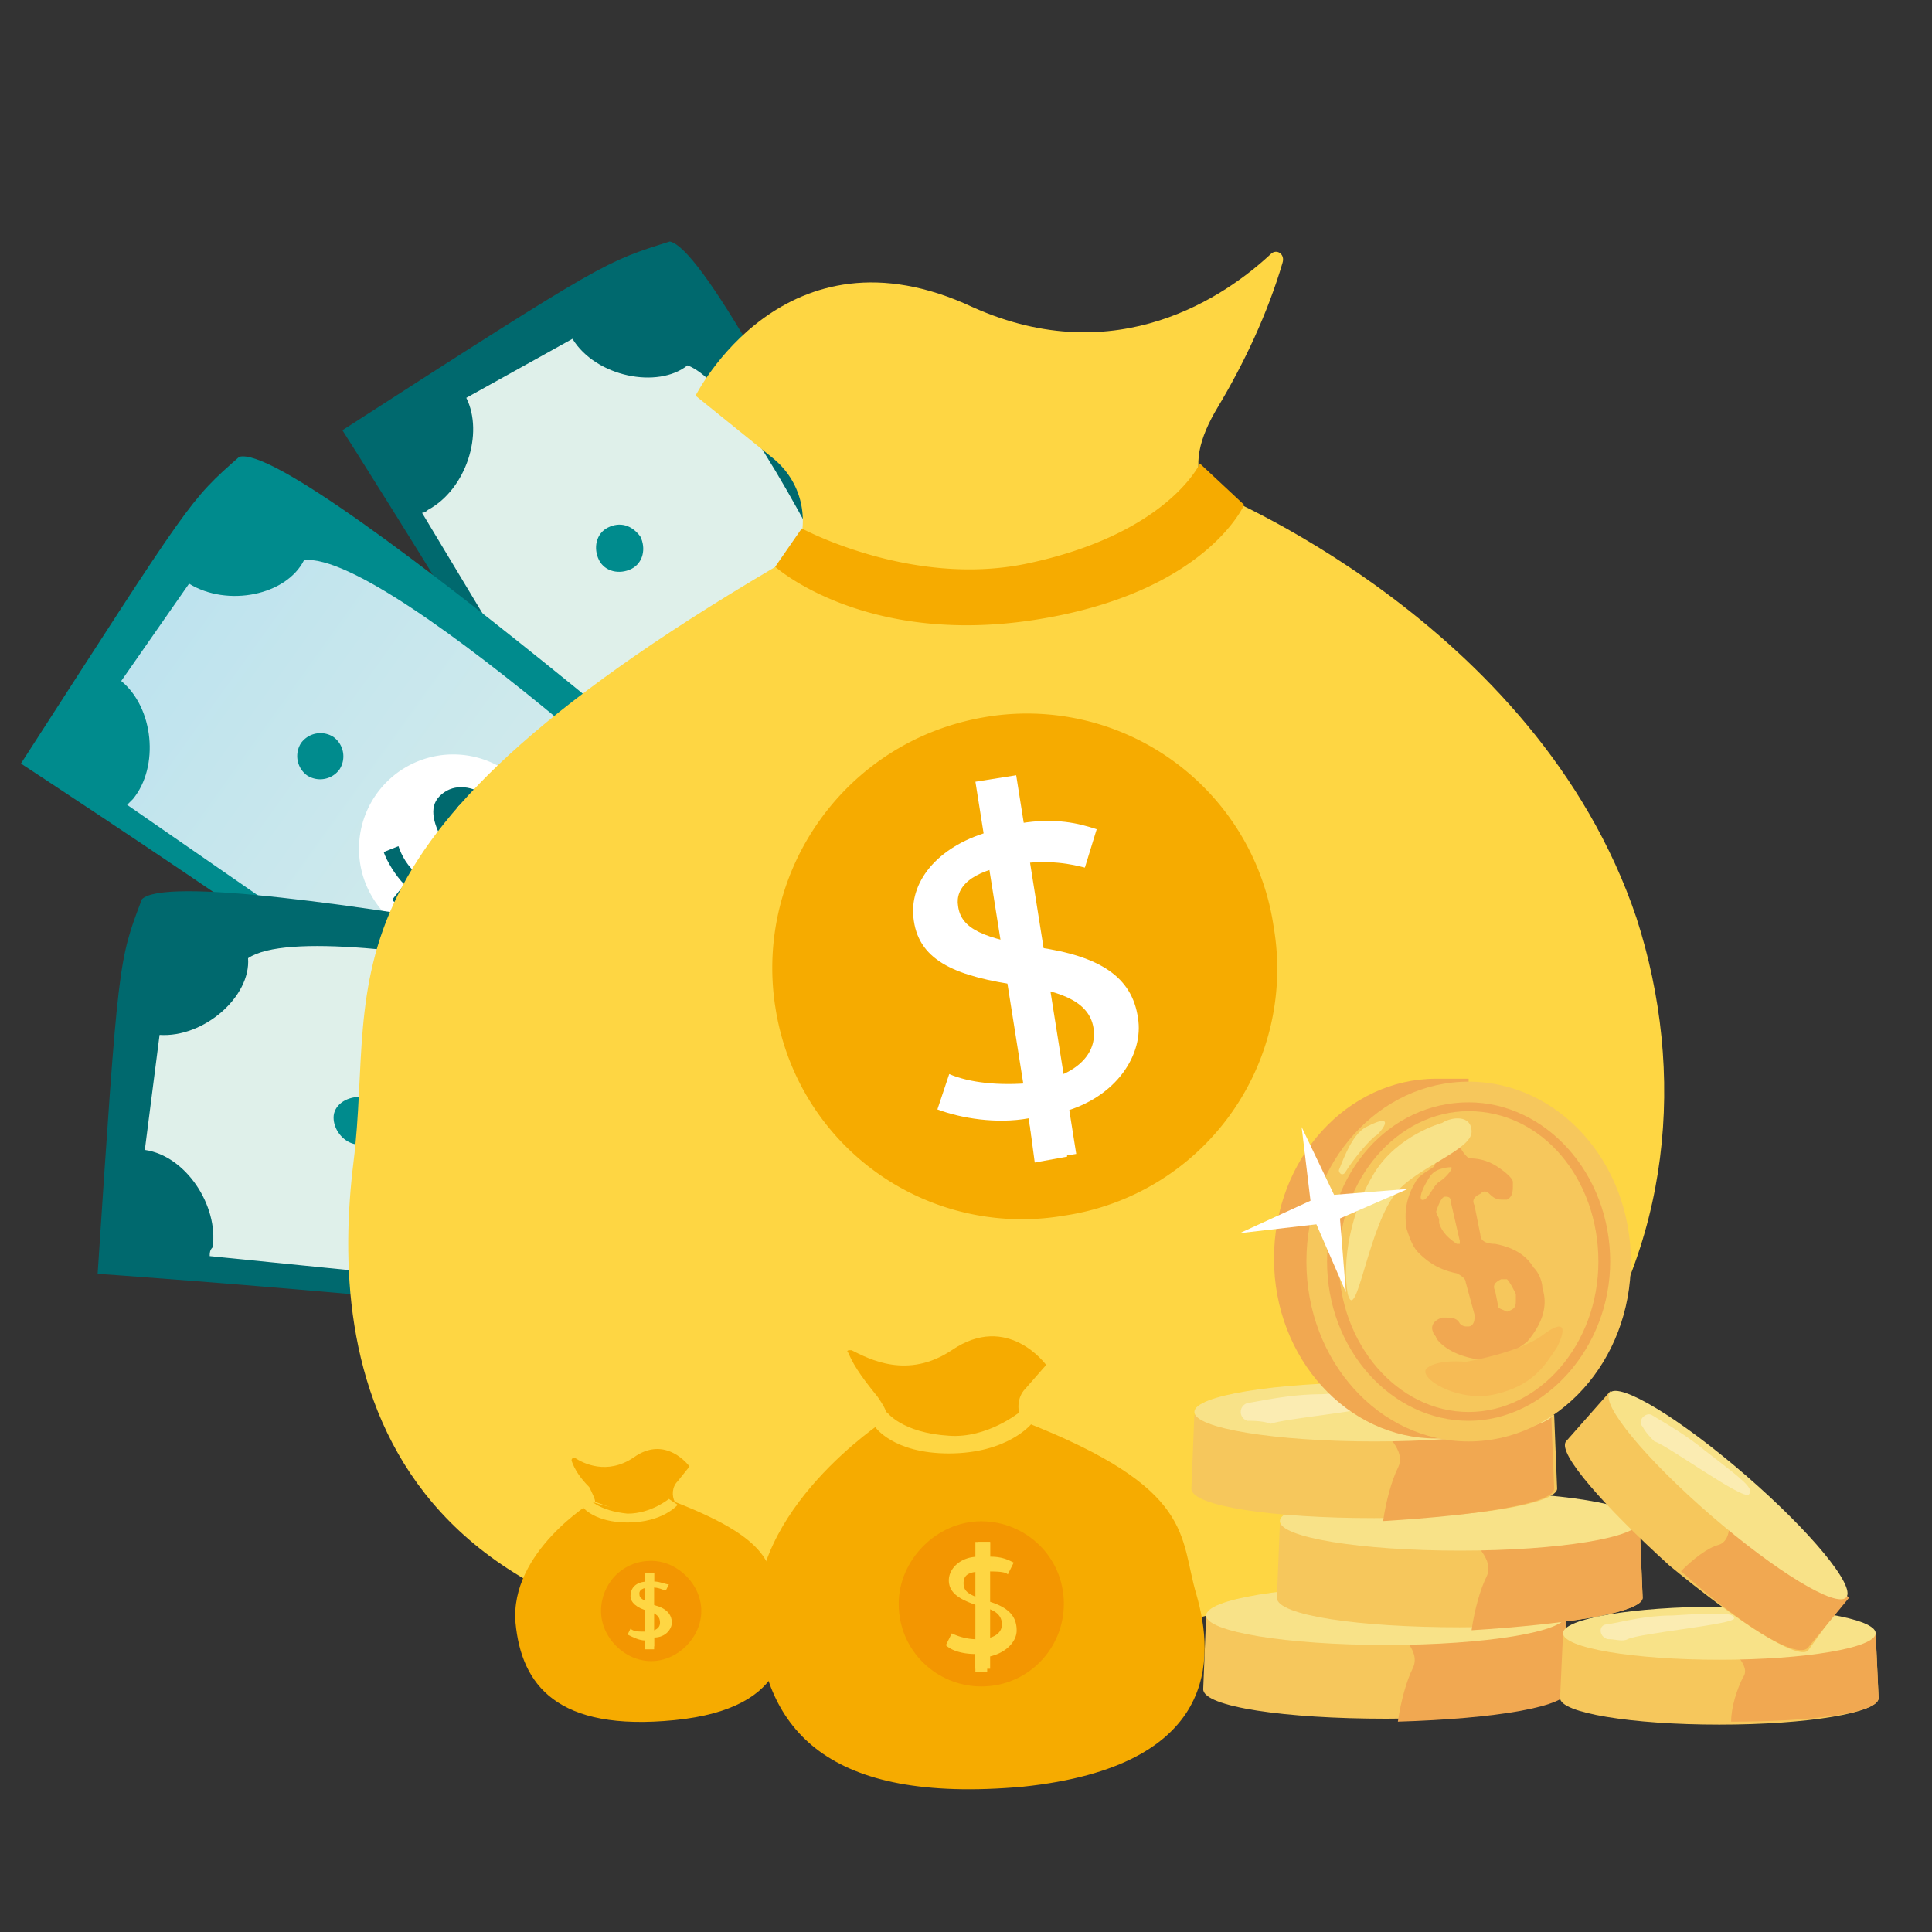 <svg width="120" height="120" fill="none" xmlns="http://www.w3.org/2000/svg"><rect width="100%" height="100%" fill="#333333" stroke="none"/><path d="M21.268 26.724s19.967 31.325 24.18 41.95c11.907-5.862 19.235-10.991 19.235-10.991S45.448 15.733 41.6 15c-4.03 1.282-3.847 1.099-20.333 11.723Z" fill="#00696E"/><path d="M35.556 21.045c1.466 2.382 5.313 3.115 7.145 1.65 5.129 1.83 16.853 30.042 16.853 30.042-2.382 1.282-3.114 4.396-1.832 6.777l-6.778 3.847c-1.466-2.381-4.397-2.93-6.778-1.648l-17.952-29.86c.183 0 .366-.183.366-.183 2.382-1.282 3.48-4.763 2.382-6.96l6.594-3.665c-.183 0-.183 0 0 0Z" fill="url(#paint0_linear_1884_1207)"/><path d="m38.853 43.76 1.1-.366c-.367-.732-.367-1.648-.184-2.381h.916c0 .55 0 1.282.184 2.198.366.916 1.099 1.466 1.648 1.283.55-.184.733-.916.733-2.016 0-1.648.183-2.564 1.1-3.114.915-.366 2.014.184 2.564 1.466l1.099-.366.366.915-1.099.367c.366.916.366 1.465.366 2.015h-1.099c0-.367 0-.916-.366-1.832-.366-1.1-.916-1.282-1.282-1.1-.55.184-.733.917-.55 2.2 0 1.648-.183 2.564-1.282 2.93-.916.366-2.015 0-2.748-1.465l-1.1.183-.366-.916Z" fill="#00696E"/><path d="m48.028 40.2-9.239 3.535.393 1.027 9.24-3.535-.394-1.027Z" fill="#00696E"/><path d="M37.754 32.77c-.732.365-.916 1.281-.55 2.014.367.733 1.283.916 2.016.55.733-.367.916-1.283.55-2.015-.55-.733-1.283-.916-2.016-.55Z" fill="#008B8D"/><path d="M49.845 53.837c-.733.366-.916 1.282-.55 2.015.367.733 1.283.916 2.015.55.733-.367.916-1.283.55-2.016-.55-.732-1.282-1.099-2.015-.55Z" fill="#003C61"/><path d="M47.83 50.172c-.733.366-.916 1.282-.55 2.015.366.733 1.282.916 2.015.55.733-.367.916-1.283.55-2.016-.55-.732-1.466-.915-2.016-.549Z" fill="#008B8D"/><path d="M1.3 47.427s31.142 20.333 39.386 28.21c8.426-10.258 12.823-17.952 12.823-17.952s-34.806-30.409-38.652-29.31C11.742 31.123 11.926 30.94 1.3 47.427Z" fill="#008B8D"/><path d="M11.743 36.252c2.381 1.466 6.045.733 7.144-1.465 5.495-.55 27.844 20.517 27.844 20.517-1.649 2.015-.916 5.312 1.1 6.778l-4.58 6.411c-2.199-1.465-5.13-.916-6.778 1.282L7.896 49.991l.366-.366c1.649-2.015 1.282-5.679-.733-7.327l4.214-6.046Z" fill="url(#paint1_linear_1884_1207)"/><path d="M30.167 58.226a5.862 5.862 0 1 0-4.211-10.94 5.862 5.862 0 0 0 4.21 10.94Z" fill="#fff"/><path d="m24.382 55.853.732-.916c-.55-.55-1.099-1.465-1.282-2.015l.916-.366c.183.55.55 1.282 1.282 1.832.733.733 1.649.916 2.015.366.367-.55.367-1.099-.366-2.198-.733-1.282-1.1-2.381-.366-3.114.732-.733 1.831-.733 2.93 0l.733-.916.733.55-.733.915c.733.55.916 1.1 1.1 1.649l-.916.366c-.184-.366-.367-.732-1.1-1.465-.916-.733-1.465-.733-1.648-.366-.367.55-.183 1.099.366 2.198.733 1.465.916 2.381.183 3.114-.55.733-1.832.916-3.114 0l-.733 1.1-.732-.734Z" fill="#00696E"/><path d="m30.954 48.53-6.562 7.403.822.729 6.562-7.402-.822-.73Z" fill="#00696E"/><path d="M18.703 46.146a1.49 1.49 0 0 0 .367 2.015 1.49 1.49 0 0 0 2.015-.367 1.491 1.491 0 0 0-.366-2.015 1.491 1.491 0 0 0-2.016.367Z" fill="#008B8D"/><path d="M38.488 60.25a1.49 1.49 0 0 0 .366 2.015 1.49 1.49 0 0 0 2.015-.366 1.49 1.49 0 0 0-.366-2.015c-.733-.367-1.649-.367-2.015.366Z" fill="#003C61"/><path d="M35.007 57.685a1.49 1.49 0 0 0 .367 2.015c.55.366 1.465.366 2.015-.366a1.491 1.491 0 0 0-.367-2.016c-.732-.366-1.465-.183-2.015.367Z" fill="#008B8D"/><path d="M6.064 79.119s37.187 2.564 48.178 5.495c2.382-13.189 2.565-21.982 2.565-21.982S11.56 53.106 8.812 55.854c-1.465 3.847-1.465 3.847-2.748 23.265Z" fill="#00696E"/><path d="M9.911 64.28c2.748.183 5.679-2.382 5.496-4.764 4.58-3.114 34.255 4.397 34.255 4.397-.366 2.565 1.65 5.13 4.214 5.496l-.916 7.693c-2.748-.183-4.946 1.832-5.313 4.397l-34.622-3.48c0-.184 0-.367.183-.55.367-2.565-1.648-5.68-4.213-6.045l.916-7.145Z" fill="url(#paint2_linear_1884_1207)"/><path d="M26.214 69.96c-.366 3.297 2.015 6.228 5.13 6.595 3.297.366 6.227-2.015 6.594-5.13.366-3.297-2.015-6.228-5.13-6.594-3.297-.367-6.228 2.015-6.594 5.129Z" fill="#fff"/><path d="m30.244 75.272.367-1.1c-.733-.182-1.649-.732-2.015-1.282l.732-.732c.367.366 1.1.915 1.832 1.099 1.1.366 1.832 0 2.015-.55.184-.55-.183-1.282-1.282-1.832-1.282-.916-2.015-1.648-1.832-2.748.183-.915 1.282-1.465 2.748-1.282l.366-1.099.916.183-.366 1.1c.916.183 1.465.549 1.649.915l-.733.733c-.183-.183-.733-.55-1.649-.733-1.099-.366-1.648-.183-1.648.367-.184.55.183 1.099 1.465 1.832 1.282.915 1.832 1.648 1.649 2.747-.183.916-1.283 1.649-2.748 1.466l-.367 1.099-1.099-.183Z" fill="#00696E"/><path d="m32.78 65.604-2.664 9.527 1.059.296 2.664-9.527-1.059-.296Z" fill="#00696E"/><path d="M20.719 69.41c0 .733.55 1.465 1.282 1.648.733 0 1.465-.55 1.649-1.282 0-.733-.55-1.465-1.283-1.649-.916 0-1.648.55-1.648 1.283Z" fill="#008B8D"/><path d="M44.717 72.341c0 .733.55 1.466 1.282 1.649.733 0 1.466-.55 1.649-1.282 0-.733-.55-1.466-1.283-1.649-.732-.183-1.465.366-1.648 1.282Z" fill="#003C61"/><path d="M40.687 71.791c0 .733.55 1.466 1.282 1.649.733 0 1.465-.55 1.648-1.282 0-.733-.55-1.466-1.282-1.65-.916 0-1.648.55-1.648 1.283Z" fill="#008B8D"/><path d="M49.431 34.469C18.656 52.238 23.42 60.48 21.953 72.205c-1.465 11.907.55 32.79 38.286 30.409 37.736-2.198 47.628-26.379 41.4-45.614C95.411 38.5 75.077 30.44 75.077 30.44s-13.739 7.693-25.646 4.03Z" fill="#FED643"/><path d="M49.431 34.47c.916-2.2.367-4.58-1.465-6.046l-4.763-3.847s5.496-10.991 17.22-5.496c8.976 4.03 15.754-.732 18.501-3.297.367-.366.916 0 .733.55-.916 3.114-2.381 6.228-4.03 8.976-1.1 1.832-1.649 3.664-.733 5.13l-12.273 6.594-13.19-2.565Z" fill="#FED643"/><path d="M48.15 35.203s5.495 4.945 16.12 3.297c10.625-1.649 13.006-7.144 13.006-7.144l-2.748-2.565s-2.015 4.396-10.808 6.228c-7.144 1.466-13.922-2.198-13.922-2.198l-1.649 2.382ZM48.15 62.497A15.485 15.485 0 0 0 66.1 75.503a15.485 15.485 0 0 0 13.007-17.952 15.485 15.485 0 0 0-17.953-13.006c-8.61 1.465-14.288 9.526-13.006 17.952Z" fill="#F6AB00"/><path d="m64.27 72.206-.366-2.748c-2.016.367-4.214 0-5.68-.55l.734-2.197c1.282.55 3.114.732 5.129.55 2.564-.367 4.03-1.65 3.847-3.298-.184-1.649-1.832-2.382-4.58-2.748-3.847-.55-6.228-1.465-6.595-4.03-.366-2.381 1.466-4.58 4.58-5.496l-.55-2.93 2.199-.367.366 2.748c2.198-.367 3.664 0 4.763.366l-.733 2.382c-.733-.183-2.198-.55-4.396-.183-2.748.366-3.664 1.465-3.481 2.564.183 1.466 1.649 2.015 4.946 2.565 3.847.55 5.862 1.831 6.228 4.396.367 2.198-1.282 4.946-4.763 5.862l.367 2.748-2.015.366Z" fill="#fff"/><path d="m63.118 48.152-2.533.402 3.73 23.521 2.532-.402-3.729-23.52Z" fill="#fff"/><path d="M63.513 88.262C74.32 92.475 73.22 95.406 74.32 99.07c1.1 3.847 1.466 10.624-10.807 11.907-12.274 1.099-15.938-3.664-16.487-10.075-.55-7.145 7.877-12.64 7.877-12.64s4.946 1.832 8.61 0Z" fill="#F6AB00"/><path d="M63.513 88.26c-.367-.549-.367-1.465.183-2.014l1.282-1.466s-2.381-3.297-5.862-.916c-2.748 1.832-5.129.55-6.228 0-.183 0-.366 0-.183.184.366.915 1.099 1.831 1.832 2.747.366.55.732 1.1.55 1.649l4.212 1.465 4.214-1.648Z" fill="#F6AB00"/><path d="M64.062 88.443s-1.465 1.832-5.129 1.832c-3.48 0-4.58-1.649-4.58-1.649l.733-.916s.916 1.283 3.847 1.466c2.382.183 4.397-1.466 4.397-1.466l.732.733Z" fill="#FED643"/><path d="M55.82 99.619c0 2.931 2.38 5.129 5.129 5.129 2.93 0 5.129-2.381 5.129-5.129 0-2.931-2.382-5.13-5.13-5.13-2.747 0-5.129 2.382-5.129 5.13Z" fill="#F39601"/><path d="M60.583 103.649v-.915c-.733 0-1.466-.184-1.832-.55l.366-.733a3.66 3.66 0 0 0 1.649.367c.916 0 1.465-.367 1.465-.916 0-.55-.366-.916-1.282-1.1-1.099-.366-2.015-.732-2.015-1.648 0-.733.733-1.466 1.832-1.466v-.916h.733v.916c.732 0 1.099.184 1.465.367l-.366.732c-.183-.183-.733-.183-1.466-.183-.915 0-1.282.183-1.282.733s.367.733 1.466 1.1c1.282.366 1.831.915 1.831 1.831 0 .733-.732 1.466-1.831 1.649v.916h-.733v-.184Z" fill="#FED643"/><path d="M61.499 95.772h-.916v7.877h.916v-7.877Z" fill="#FED643"/><path d="M41.91 93.284c6.596 2.564 5.863 4.213 6.412 6.411.733 2.198.916 6.412-6.411 7.144-7.328.733-9.526-2.198-9.892-6.045-.367-4.396 4.763-7.51 4.763-7.51s2.93 1.099 5.129 0Z" fill="#F6AB00"/><path d="M41.91 93.282c-.183-.366-.183-.916.184-1.282l.733-.916s-1.466-2.015-3.481-.55c-1.649 1.1-3.114.367-3.664 0 0 0-.183 0-.183.184.183.55.55 1.099 1.1 1.648.182.367.366.733.366.916l2.564.916 2.381-.916Z" fill="#F6AB00"/><path d="M42.093 93.466s-.916 1.099-3.114 1.099c-2.015 0-2.748-.916-2.748-.916l.367-.55s.55.733 2.381.916c1.466 0 2.565-.916 2.565-.916l.55.367Z" fill="#FED643"/><path d="M37.331 100.06c0 1.649 1.465 3.115 3.114 3.115 1.649 0 3.114-1.466 3.114-3.115 0-1.648-1.465-3.114-3.114-3.114-1.832 0-3.114 1.466-3.114 3.114Z" fill="#F39601"/><path d="M40.079 102.442v-.55c-.367 0-.733-.183-1.1-.366l.184-.366c.183.183.55.183.916.183.55 0 .916-.183.916-.55 0-.366-.184-.549-.733-.732-.733-.184-1.1-.55-1.1-.916 0-.55.367-.916 1.1-.916v-.55h.366v.55c.367 0 .733.183.916.183l-.183.366c-.183 0-.366-.183-.916-.183s-.733.183-.733.367c0 .366.183.366.916.732.733.183 1.1.55 1.1 1.099 0 .367-.367.916-1.1.916v.55h-.55v.183Z" fill="#FED643"/><path d="M40.628 97.679h-.55v4.763h.55v-4.763Z" fill="#FED643"/><path d="M97.265 100.34H74.917l-.184 4.58c0 1.099 5.13 1.832 11.358 1.832 6.228 0 11.358-.916 11.358-1.832l-.184-4.58Z" fill="#F6C75C"/><path d="m97.448 104.92-.183-4.58H86.091c.916 1.283 2.198 2.199 1.649 3.298-.367.732-.733 2.015-.916 3.297 6.045-.183 10.624-.916 10.624-2.015Z" fill="#F1A851"/><path d="M86.091 102.172c6.172 0 11.175-.82 11.175-1.832 0-1.011-5.003-1.832-11.175-1.832-6.171 0-11.174.82-11.174 1.832s5.003 1.832 11.174 1.832Z" fill="#F8E288"/><path d="M101.843 94.663H79.495l-.184 4.58c0 1.098 5.13 1.831 11.358 1.831 6.228 0 11.358-.916 11.358-1.832l-.184-4.58Z" fill="#F6C75C"/><path d="m102.026 99.242-.183-4.58H90.669c.916 1.283 2.198 2.199 1.649 3.298-.367.733-.733 2.015-.916 3.297 5.862-.366 10.624-1.099 10.624-2.015Z" fill="#F1A851"/><path d="M90.67 96.312c6.17 0 11.174-.82 11.174-1.832 0-1.011-5.003-1.832-11.174-1.832-6.172 0-11.175.82-11.175 1.832s5.003 1.832 11.174 1.832Z" fill="#F8E288"/><path d="M96.532 87.882H74.183L74 92.462c0 1.099 5.13 1.831 11.358 1.831 6.228 0 11.357-.916 11.357-1.832l-.183-4.58Z" fill="#F6C75C"/><path d="m96.532 92.461-.183-4.58H85.175c.916 1.283 2.198 2.199 1.648 3.298-.366.732-.732 2.015-.915 3.297 6.045-.366 10.624-1.1 10.624-2.015Z" fill="#F1A851"/><path d="M85.358 89.531c6.171 0 11.174-.82 11.174-1.832 0-1.011-5.003-1.831-11.174-1.831-6.172 0-11.174.82-11.174 1.832 0 1.011 5.002 1.831 11.174 1.831Z" fill="#F8E288"/><path d="M77.48 88.249a.572.572 0 0 1 0-1.1c1.1-.183 2.748-.55 4.58-.55 3.297-.182 4.397-.182 4.397.367 0 .55-6.595 1.1-7.511 1.466-.55-.183-1.1-.183-1.465-.183Z" fill="#FBECB2"/><path d="M116.5 101.44H97.083l-.184 4.031c0 .915 4.397 1.648 9.892 1.648 5.496 0 9.893-.733 9.893-1.648l-.184-4.031Z" fill="#F6C75C"/><path d="m116.683 105.47-.183-4.03h-9.709c.733 1.099 2.015 2.015 1.466 2.748-.367.732-.733 1.832-.733 2.748 5.129 0 9.159-.55 9.159-1.466Z" fill="#F1A851"/><path d="M106.792 103.09c5.362 0 9.709-.738 9.709-1.649 0-.91-4.347-1.648-9.709-1.648-5.362 0-9.709.738-9.709 1.648 0 .911 4.347 1.649 9.709 1.649Z" fill="#F8E288"/><path d="M99.83 101.807c-.55-.184-.55-.916 0-.916 1.099-.184 2.382-.55 4.03-.55 2.931-.183 3.847-.183 3.847.183 0 .367-5.862.916-6.595 1.283-.366.183-.732 0-1.282 0Z" fill="#FBECB2"/><path d="m114.667 99.24-14.655-12.823-2.748 3.114c-.549.733 2.382 4.03 6.412 7.694 4.213 3.48 7.877 5.862 8.61 5.312l2.381-3.297Z" fill="#F6C75C"/><path d="m112.285 102.352 2.565-3.114-7.328-6.411c-.183 1.282.184 2.748-.732 3.114-.733.183-1.649.916-2.382 1.648 3.664 3.298 7.144 5.496 7.877 4.763Z" fill="#F1A851"/><path d="M114.675 99.214c.596-.689-2.209-4.09-6.264-7.598s-7.826-5.794-8.421-5.105c-.596.689 2.209 4.09 6.264 7.598s7.826 5.794 8.421 5.105Z" fill="#F8E288"/><path d="M102.027 88.614c-.366-.367.183-.916.55-.733.916.55 2.198 1.282 3.297 2.198 2.381 1.832 3.114 2.382 2.748 2.748-.367.367-5.129-3.114-5.862-3.297-.183-.183-.55-.55-.733-.916Z" fill="#FBECB2"/><path d="M95.799 78.358c0-4.03-1.832-7.51-4.58-9.526v-1.831h-2.015C83.71 67 79.13 71.946 79.13 78.174c0 6.228 4.58 11.174 10.075 11.174h2.015v-1.832c2.748-1.831 4.58-5.312 4.58-9.159Z" fill="#F1A851"/><path d="M91.22 89.532c5.564 0 10.075-5.003 10.075-11.174 0-6.172-4.51-11.175-10.075-11.175-5.565 0-10.076 5.003-10.076 11.174 0 6.172 4.511 11.175 10.076 11.175Z" fill="#F6C75C"/><path d="M89.937 70.847c.366 0 .55 0 .733.367.183.366.366.55.55.732.732 0 1.282.183 1.831.55.55.366.916.733.916.916v.183c0 .366 0 .733-.366.916h-.183c-.367 0-.55 0-.916-.367-.184-.183-.367-.183-.55 0-.366.184-.55.367-.366.733l.366 1.832c0 .367.366.55.916.55.916.183 1.832.55 2.381 1.465.367.367.55.916.55 1.282.366 1.1 0 2.199-.916 3.298-.183.183-.55.366-.916.733-.183.183-.183.366-.183.732 0 .367-.183.55-.55.55-.366 0-.55 0-.732-.367 0-.366-.367-.55-.916-.55-.916-.182-1.832-.549-2.382-1.281 0-.184-.183-.184-.183-.367-.183-.366 0-.733.55-.916h.183c.366 0 .733 0 .916.367a.567.567 0 0 0 .366.183h.183c.184 0 .367-.183.367-.55v-.183l-.55-2.015c0-.183-.183-.366-.55-.55-.915-.183-1.648-.549-2.38-1.282-.367-.366-.55-.916-.734-1.465-.183-1.1 0-2.015.55-2.931.183-.367.55-.55 1.1-.916.182-.183.182-.367 0-.733.365-.55.549-.733.915-.916Zm-.55 4.946v.183c.184.55.55.916 1.1 1.283h.183v-.183l-.55-2.382c0-.366-.183-.366-.366-.366s-.367.366-.55.916c0 .183.184.366.184.55Zm4.214 5.679c.55-.183.55-.366.55-.733v-.366c-.184-.367-.367-.733-.55-.916h-.367c-.366.183-.55.366-.366.733l.183.916c0 .183.183.183.55.366Z" fill="#F1A851"/><path d="M91.219 88.25c-4.763 0-8.793-4.396-8.793-9.891 0-5.496 3.847-9.892 8.793-9.892 4.763 0 8.793 4.396 8.793 9.892 0 5.312-4.03 9.892-8.793 9.892Zm0-19.234c-4.397 0-8.06 4.214-8.06 9.343s3.663 9.342 8.06 9.342c4.396 0 8.06-4.213 8.06-9.342 0-5.13-3.48-9.343-8.06-9.343Z" fill="#F1A851"/><path d="M90.12 72.496s-.915 0-1.282.55c-.366.549-.732 1.281-.549 1.465.366.183.733-.916 1.1-1.1.549-.366.915-.915.732-.915Z" fill="#F6C75C"/><path d="M89.57 69.747s-2.747.733-4.213 3.114c-1.465 2.382-2.015 5.496-1.648 7.51.55 2.016 1.282-4.396 3.114-6.41 1.282-1.466 4.58-2.565 4.58-3.664 0-1.1-1.283-.916-1.833-.55ZM83.526 72.862c-.183.183-.366 0-.366-.183.367-.916.916-2.382 1.832-2.748 1.465-.733 1.1 0 .55.55-.367.183-1.466 1.465-2.016 2.38Z" fill="#F8E288"/><path d="M91.036 84.586s3.297-.55 4.763-1.648c1.465-1.1 1.465-.367.916.733-.733 1.099-1.466 2.38-3.847 2.93-2.381.55-4.946-1.099-4.213-1.648.733-.55 2.381-.367 2.381-.367Z" fill="#F6BB55"/><path d="m83.228 75.68 4.214-1.833-4.58.367L80.847 70l.55 4.58L77 76.594l4.763-.55 1.832 4.214-.367-4.58Z" fill="#fff"/><defs><linearGradient id="paint0_linear_1884_1207" x1="54.682" y1="60.822" x2="32.476" y2="22.31" gradientUnits="userSpaceOnUse"><stop stop-color="#BEE3EE"/><stop offset=".331" stop-color="#DFF0EA"/></linearGradient><linearGradient id="paint1_linear_1884_1207" x1="46.188" y1="65.32" x2="10.05" y2="39.438" gradientUnits="userSpaceOnUse"><stop stop-color="#DFF0EA"/><stop offset="1" stop-color="#BEE3EE"/></linearGradient><linearGradient id="paint2_linear_1884_1207" x1="53.783" y1="72.585" x2="9.625" y2="67.481" gradientUnits="userSpaceOnUse"><stop stop-color="#BEE3EE"/><stop offset=".331" stop-color="#DFF0EA"/></linearGradient></defs></svg>